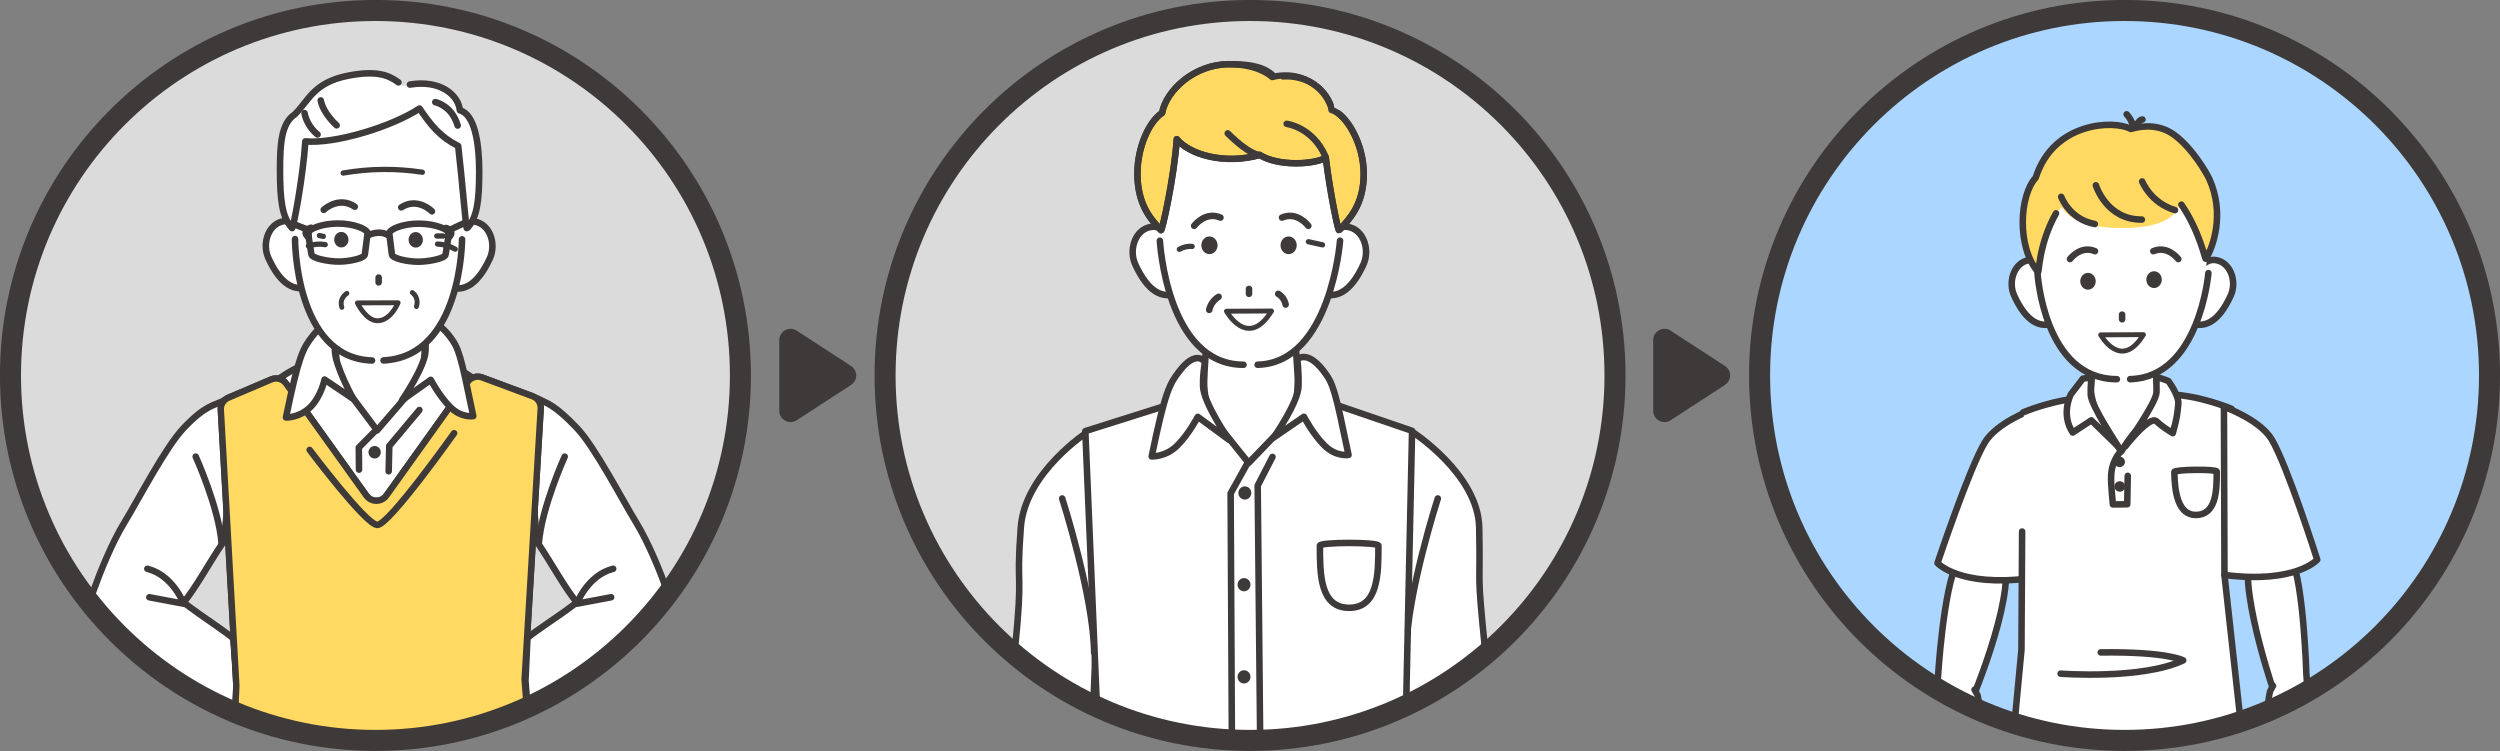 <?xml version="1.0" encoding="UTF-8"?>
<svg id="_レイヤー_2" data-name="レイヤー 2" xmlns="http://www.w3.org/2000/svg" xmlns:xlink="http://www.w3.org/1999/xlink" viewBox="0 0 336.33 101.03">
  <rect x="0" y="0" width="336.33" height="101.03" fill="#808080" stroke="none"/>
  <defs>
    <style>
      .cls-1, .cls-2, .cls-3, .cls-4, .cls-5, .cls-6, .cls-7 {
        fill: none;
      }

      .cls-8 {
        fill: #fee28c;
      }

      .cls-8, .cls-2, .cls-9, .cls-10, .cls-3, .cls-4, .cls-5, .cls-6, .cls-7, .cls-11 {
        stroke: #3e3a39;
        stroke-linecap: round;
      }

      .cls-8, .cls-2, .cls-10, .cls-6 {
        stroke-width: .88px;
      }

      .cls-8, .cls-9, .cls-10, .cls-3, .cls-4, .cls-5, .cls-6, .cls-7, .cls-11 {
        stroke-linejoin: round;
      }

      .cls-12 {
        fill: #dbdbdb;
      }

      .cls-2 {
        stroke-miterlimit: 10;
      }

      .cls-9, .cls-10, .cls-13 {
        fill: #fff;
      }

      .cls-9, .cls-5 {
        stroke-width: .66px;
      }

      .cls-14 {
        fill: #3e3a39;
      }

      .cls-3 {
        stroke-width: 2.83px;
      }

      .cls-15 {
        clip-path: url(#clippath-1);
      }

      .cls-16 {
        clip-path: url(#clippath-2);
      }

      .cls-17 {
        fill: #abd6ff;
      }

      .cls-4 {
        stroke-width: .86px;
      }

      .cls-7 {
        stroke-width: .71px;
      }

      .cls-18, .cls-11 {
        fill: #ffd961;
      }

      .cls-19 {
        clip-path: url(#clippath);
      }

      .cls-11 {
        stroke-width: .85px;
      }
    </style>
    <clipPath id="clippath">
      <circle class="cls-1" cx="50.51" cy="50.51" r="49.1"/>
    </clipPath>
    <clipPath id="clippath-1">
      <circle class="cls-1" cx="285.82" cy="50.51" r="49.1"/>
    </clipPath>
    <clipPath id="clippath-2">
      <circle class="cls-1" cx="168.17" cy="50.51" r="49.1"/>
    </clipPath>
  </defs>
  <g id="_文字-コンテンツ" data-name="文字-コンテンツ">
    <g>
      <g>
        <circle class="cls-12" cx="50.51" cy="50.51" r="49.1"/>
        <g class="cls-19">
          <g>
            <g>
              <path class="cls-10" d="M31.37,85.88c-.93-.84-4.64-3.28-5.76-4.15-.32-.25-.63-.47-.93-.68,1.43-1.58,3.73-5.77,5.21-7.89,0,0,1.01-3.63.64-9.65-.38-6.02-.36-9.64-.36-9.64-1.43.73-2.49.6-5.43,3.68-2.47,2.58-6.15,9.71-7.99,12.71-1.72,2.8-3.32,6.82-4.14,9.12-1.15,3.24-.88,4.57,1.48,7.47,2.05,2.36,15.28,10.42,17.44,11.32l.38-6.2-.54-6.1Z"/>
              <path class="cls-6" d="M26.33,61.43s3.12,6.88,3.48,11.66"/>
              <path class="cls-6" d="M20.09,80.35s3.12.59,4.63.87c0,0-1.46-3.85-4.9-4.7"/>
            </g>
            <g>
              <path class="cls-10" d="M70.96,85.82c.93-.84,4.62-3.22,5.73-4.1.32-.25.63-.47.93-.68-1.43-1.58-3.73-5.77-5.21-7.89,0,0-.85-3.85-.47-9.87.38-6.02.29-9.71.29-9.71,1.43.73,2.4.89,5.34,3.97,2.47,2.58,6.15,9.71,7.99,12.71,1.72,2.8,3.32,6.82,4.14,9.12,1.15,3.24.88,4.57-1.48,7.47-2.05,2.36-14.83,10.32-16.99,11.21l-.54-6.42.27-5.83Z"/>
              <path class="cls-6" d="M75.97,61.43s-3.12,6.88-3.48,11.66"/>
              <path class="cls-6" d="M82.22,80.35s-3.12.59-4.63.87c0,0,1.46-3.85,4.9-4.7"/>
            </g>
            <g>
              <ellipse class="cls-10" cx="50.64" cy="58.14" rx="17.36" ry="10.97"/>
              <path class="cls-8" d="M30.98,110.19c-.02.82.56,1.53,1.37,1.67,2.71.48,9.29,1.42,19.3,1.42,8.29,0,15.85-.99,18.94-1.45.85-.13,1.44-.88,1.39-1.73,0,0-1.41-18.65-1.41-18.71l2.17-36.44c.04-.72-.4-1.38-1.07-1.63l-6.82-2.54c-.7-.26-1.49-.02-1.92.59l-10.95,15.31c-.66.92-2.03.92-2.69,0l-10.8-15.07c-.45-.63-1.28-.86-1.99-.56l-5.78,2.46c-.64.27-1.04.91-1.01,1.6l2.09,37.15s-.82,17.95-.82,17.95Z"/>
              <path class="cls-11" d="M30.98,110.19c-.02.82.56,1.53,1.37,1.67,2.71.48,9.29,1.42,19.3,1.42,8.29,0,15.85-.99,18.94-1.45.85-.13,1.44-.88,1.39-1.73,0,0-1.41-18.65-1.41-18.71l2.17-36.44c.04-.72-.4-1.38-1.07-1.63l-6.82-2.54c-.7-.26-1.49-.02-1.92.59l-10.95,15.31c-.66.92-2.03.92-2.69,0l-10.8-15.07c-.45-.63-1.28-.86-1.99-.56l-5.78,2.46c-.64.27-1.04.91-1.01,1.6l2.09,37.15s-.82,17.95-.82,17.95Z"/>
              <path class="cls-6" d="M41.66,60.53s7.53,10.03,9.09,10.09c1.56.05,10.34-12.34,10.34-12.34"/>
              <polyline class="cls-2" points="52.29 63.4 52.37 60 56.42 55.16"/>
              <path class="cls-10" d="M56.84,50.8l-6.11,7.1-5.19-6.93s-.37-2.67-.37-4.26c0-1.12.37-6.06.37-6.06h11.27s.36,5.27.36,5.8c0,1.06-.33,4.36-.33,4.36Z"/>
              <path class="cls-10" d="M57.1,43.74s1.24-1.3,3.36,1.46c1.28,1.66,1.48,2.4,3.21,10.78,0,0-1.59.28-3.08-1.2-1.49-1.48-2.64-3.68-2.64-3.68l-3.87,2.75s3.12-4.55,3.17-6.65c.06-2.05-.16-3.43-.16-3.46Z"/>
              <path class="cls-10" d="M45.23,44.01s-1.07-1.54-3.2,1.22c-1.28,1.66-1.83,2.56-3.56,10.93,0,0,1.78.09,3.27-1.38,1.49-1.48,1.92-3.72,1.92-3.72l3.87,2.61s-2.42-4.38-2.48-6.48c-.06-2.05.36-3.12.17-3.18Z"/>
              <path class="cls-14" d="M51.23,60.84c0,.47-.37.84-.83.84s-.83-.38-.83-.84.37-.84.83-.84.83.38.83.84Z"/>
              <polyline class="cls-6" points="48.3 63.18 48.27 60.21 50.67 57.78"/>
            </g>
            <g>
              <g>
                <path class="cls-10" d="M41.29,32.75c.63,1.92,1.97,5.25.2,5.84-1.77.59-3.68-.15-5.38-3.87-.84-1.84-.11-4.28,1.66-4.86,1.77-.59,2.89.98,3.52,2.9Z"/>
                <path class="cls-10" d="M60.72,32.79c-.64,1.92-1.99,5.24-.22,5.84s3.68-.14,5.39-3.85c.85-1.84.13-4.28-1.64-4.87-1.77-.59-2.89.97-3.54,2.89Z"/>
                <path class="cls-13" d="M62.84,27.07c-.2,10.54-2.48,21.49-11.96,21.47-10.09-.02-11.89-12.44-11.87-21.52.02-9.08,5.69-15.47,12.27-15.46,6.58.01,11.73,6.43,11.56,15.51Z"/>
                <path class="cls-6" d="M39.69,32.16s-.03,16.02,10.36,16.34"/>
                <path class="cls-6" d="M62.16,32.2s-.01,15.76-10.56,16.29"/>
                <path class="cls-14" d="M56.89,32.27c0,.58-.43,1.04-.96,1.04-.53,0-.96-.47-.96-1.05,0-.58.43-1.04.96-1.04.53,0,.96.47.96,1.05Z"/>
                <path class="cls-14" d="M46.88,32.25c0,.58-.43,1.04-.96,1.04-.53,0-.96-.47-.96-1.05,0-.58.43-1.04.96-1.04.53,0,.96.47.96,1.05Z"/>
                <g>
                  <path class="cls-6" d="M45.58,35.19c1.4,0,3.51-.44,3.51-.99l.36-2.81c0-.55-1.84-1.33-4.02-1.32-2.18.01-3.98.76-3.98,1.31l.44,2.81c0,.55,2.28,1,3.68,1Z"/>
                  <path class="cls-6" d="M56.24,35.21c-1.41,0-3.53-.45-3.52-1l-.35-2.81c0-.55,1.85-1.33,4.04-1.31,2.18.02,3.99.78,3.99,1.32l-.45,2.81c0,.55-2.3.99-3.7.99Z"/>
                  <line class="cls-6" x1="63.15" y1="29.68" x2="60.73" y2="30.82"/>
                  <line class="cls-6" x1="38.65" y1="29.81" x2="41.21" y2="30.82"/>
                  <path class="cls-6" d="M49.7,31.58s1.37-.65,2.49.05"/>
                  <path class="cls-14" d="M41.94,31.4c-.06.64.17,1.14-.22,1.1-.39-.03-1.09-.63-1.04-1.26.06-.64.85-1.07,1.24-1.04.39.03.08.57.02,1.2Z"/>
                  <path class="cls-14" d="M59.89,31.44c.05.64-.17,1.14.22,1.1.39-.03,1.09-.62,1.04-1.26-.05-.64-.84-1.08-1.23-1.05-.39.03-.08.56-.03,1.2Z"/>
                </g>
                <line class="cls-6" x1="50.94" y1="37.34" x2="50.94" y2="37.99"/>
                <path class="cls-5" d="M55.47,39.36s.95.63.55,1.88"/>
                <path class="cls-5" d="M46.67,39.47s-1.08.63-.68,1.88"/>
                <path class="cls-9" d="M53.56,40.74c-.58,1.25-1.48,2.36-2.71,2.41-1.61.07-2.77-2.4-2.77-2.4l5.48-.02Z"/>
                <path class="cls-6" d="M43.55,28.23s2.01-1.91,4.18-.42"/>
                <path class="cls-6" d="M58.11,28.43s-1.92-1.96-4.13-.53"/>
              </g>
              <g>
                <path class="cls-13" d="M64.45,23.07c0-3.89-.63-7.69-2.6-8.23-.24-2.28-3.28-4.36-7.64-3.27-1.49-1.26-3.02-2.24-7.36-1.39-4.75.93-5.33,3.44-7.22,5.23-1.8,1.21-1.95,4.03-1.96,7.38,0,4.17.28,6.43,1.62,7.9.15.17,1.49-6.9,1.79-11.67,3.96.37,11.62-1.95,15.36-4.42,1.56,2.3,2.78,3.81,5.2,5.04.53,4.51,1.05,11.24,1.18,11.1,1.34-1.46,1.64-3.49,1.65-7.67Z"/>
                <path class="cls-6" d="M53.6,11.08c-1.34-1-2.99-1.63-6.75-.9-4.75.93-5.33,3.44-7.22,5.23-1.8,1.21-1.95,4.03-1.96,7.38,0,4.17.28,6.43,1.62,7.9.15.17,1.49-6.9,1.79-11.67,3.96.37,11.62-1.95,15.36-4.42,1.56,2.3,2.78,3.81,5.2,5.04.53,4.51,1.05,11.24,1.18,11.1,1.34-1.46,1.64-3.49,1.65-7.67,0-3.89-.63-7.69-2.6-8.23-.22-2.15-2.76-4.14-6.72-3.46"/>
                <path class="cls-6" d="M45.29,16.86s-1.81-1.58-2.14-3.35"/>
                <path class="cls-6" d="M42.72,18.09s-1.4-1.02-1.75-2.87"/>
                <path class="cls-6" d="M58.56,13.74s2.23.44,3.01,3.15"/>
              </g>
            </g>
            <path class="cls-7" d="M58.86,32.83c.83.03,1.66.27,2.38.69"/>
            <path class="cls-7" d="M58.76,31.75h.87"/>
            <path class="cls-7" d="M43.75,32.91c-.75-.13-1.54-.07-2.26.18"/>
            <path class="cls-7" d="M43.5,31.8l-.53-.11"/>
            <path class="cls-7" d="M46.17,23.28c3.51-.61,7.12-.65,10.65-.11"/>
          </g>
        </g>
        <circle class="cls-3" cx="50.51" cy="50.51" r="49.1"/>
      </g>
      <g>
        <circle class="cls-17" cx="285.82" cy="50.51" r="49.1"/>
        <g class="cls-15">
          <g>
            <g>
              <g>
                <path class="cls-13" d="M306.19,94.76l.42,2.03,3.93-2.28-.18-1.77s-.44-13.99-2.06-17.56c-.97-2.13-1.61-3.01-4.18-2.05-4.61,1.72,2.07,21.63,2.07,21.63Z"/>
                <path class="cls-6" d="M310.52,93.74l-.24-3.04s-.35-11.95-1.98-15.53c-.97-2.13-2.15-3.17-4.62-1.89-3.77,1.94,1.93,18.86,1.93,18.86l.93,3.81"/>
              </g>
              <g>
                <path class="cls-13" d="M304.37,99.81c-.06.89.57,1.51.83,1.8,0,0,.54.24.79.27.25.03.72.81,1.3.79,0,0,.5,1.02,1.36.73,0,0,.6,1.19,1.23,1.02,0,0,.7-.55,1.51-1.26.38-.33.99-.52,1.32-.99,0,0,.32-.6.16-1.8,0,0-.46-5.34-2.36-7.34l-.17-.74-4.64.09-.17.61s-.82,2.78-.33,4.64c-.85.28-.78,1.31-.84,2.17Z"/>
                <path class="cls-4" d="M305.3,99.42s.13-.5.28-.72c0,0-.15-.21-.27-.95"/>
                <path class="cls-4" d="M305.8,92.26l-.4.73s-.68,2.79-.19,4.65c-.85.28-.78,1.31-.84,2.17-.06.89.57,1.51.83,1.8,0,0,.54.24.79.27.25.03.72.81,1.3.79,0,0,.5,1.02,1.36.73,0,0,.6,1.19,1.23,1.02,0,0,.7-.55,1.51-1.26.38-.33.99-.52,1.32-.99,0,0,.32-.6.16-1.8,0,0-.46-5.34-2.36-7.34l-.26-1.01"/>
                <path class="cls-4" d="M305.63,101.67s.76-.86,1.43-1.31"/>
              </g>
            </g>
            <g>
              <g>
                <path class="cls-13" d="M265.13,95.26l-.52,2.01-4.3-2.42.25-1.77s.87-13.96,2.78-17.48c1.14-2.1,1.87-2.95,4.7-1.89,5.07,1.89-2.91,21.55-2.91,21.55Z"/>
                <path class="cls-6" d="M260.36,94.08l.36-3.02s.72-11.94,2.63-15.45c1.14-2.1,2.47-3.09,5.19-1.72,4.13,2.08-2.66,18.78-2.66,18.78l-1.13,3.78"/>
              </g>
              <g>
                <path class="cls-13" d="M267.01,100.38c.05.9-.67,1.49-.98,1.77,0,0-.61.22-.89.25-.28.02-.82.78-1.46.74,0,0-.59,1-1.53.68,0,0-.7,1.17-1.4.97,0,0-.77-.58-1.64-1.31-.41-.35-1.08-.56-1.44-1.04,0,0-.34-.62-.13-1.81,0,0,.66-5.32,2.83-7.25l.21-.73,5.14.26.17.61s.83,2.81.23,4.65c.94.31.83,1.34.88,2.2Z"/>
                <path class="cls-4" d="M265.98,99.95s-.12-.51-.29-.73c0,0,.17-.2.33-.94"/>
                <path class="cls-4" d="M265.63,92.78l.42.74s.68,2.82.08,4.65c.94.31.83,1.34.88,2.2.05.9-.67,1.49-.98,1.77,0,0-.61.22-.89.25-.28.02-.82.78-1.46.74,0,0-.59,1-1.53.68,0,0-.7,1.17-1.4.97,0,0-.77-.58-1.64-1.31-.41-.35-1.08-.56-1.44-1.04,0,0-.34-.62-.13-1.81,0,0,.66-5.32,2.83-7.25l.31-1.01"/>
                <path class="cls-4" d="M265.56,102.19s-.82-.89-1.55-1.36"/>
              </g>
            </g>
            <path class="cls-10" d="M273.2,55.19s-4.59,1.69-6.18,4.34c-2.13,3.54-6.36,16.22-6.36,16.22,0,0,2.9,3.27,12.48,2.05l.07-22.61Z"/>
            <g>
              <path class="cls-13" d="M270.94,98.71s6.67,1.34,15.1,1.34c8.45,0,15.6-2.03,15.6-2.03l-2.38-20.67-.07-22.61-1.26-.54s-2.6-1.83-12-1.27c-9.84.58-13.67,2.81-13.67,2.81l-.41,30.93-.91,12.05Z"/>
              <path class="cls-6" d="M277.22,90.63s10.95.83,16.49-1.79c0,0-2.08-1.19-11.09-1.07"/>
              <path class="cls-6" d="M272.19,55.47s4.42-1.9,8.65-1.94"/>
              <path class="cls-10" d="M299.2,54.73s4.8,1.71,6.4,4.36c2.13,3.54,6.14,16.21,6.14,16.21,0,0-2.9,3.27-12.48,2.05l-.07-22.61Z"/>
              <path class="cls-6" d="M300.21,55s-4.42-1.9-8.65-1.94"/>
              <path class="cls-6" d="M272.04,71.51l-.09,15.91-1.08,11.44s6.59,1.28,15.02,1.27c8.45,0,15.68-1.8,15.68-1.8l-2.31-20.98"/>
              <path class="cls-10" d="M289.79,55.2s-.93,1.32-2.1,2.44c-1.16,1.12-2.33,3.1-2.33,3.1l-3.37-5.37s-.67-1.79-.69-2.87c0-.76.28-4.05.28-4.05l8.18-.13s.47,3.55.48,3.91c0,.72-.46,2.96-.46,2.96Z"/>
              <path class="cls-10" d="M281.29,50.79l-1.08.15-1.62,2.12s-1.38,2.64.25,5.13l2.51-1.64,3.59,3.5s-3.61-5.51-3.67-6.92c-.05-1.38.16-2.31.03-2.34Z"/>
              <path class="cls-10" d="M290.18,50.71l1.53.54s1.48,1.98,1.34,3.14c-.16,1.38-.09,1.5-.74,3.88,0,0-1.38-.8-2.19-1.59-.9-.87-4.2,3.37-4.2,3.37,0,0,4.18-5.87,4.2-7.28.02-1.38-.06-2.02.07-2.06Z"/>
              <path class="cls-6" d="M285.52,60.52s-.98.79-1.37,2.44c-.29,1.18-.08,2.8.1,4.9l1.93-.02.07-3.82"/>
              <path class="cls-14" d="M285.91,65.44c0,.39-.32.71-.72.71-.4,0-.73-.31-.74-.7,0-.39.32-.71.72-.71.4,0,.73.31.74.7Z"/>
              <path class="cls-14" d="M285.88,62.13c0,.39-.32.71-.72.71-.4,0-.73-.31-.74-.7s.32-.71.72-.71c.4,0,.73.31.74.7Z"/>
            </g>
            <path class="cls-10" d="M292.52,63.5c.03,2.74.52,5.81,2.91,5.78,2.65-.03,2.82-3.11,2.79-5.84,0-.35-5.71-.29-5.7.06Z"/>
            <g>
              <g>
                <path class="cls-10" d="M275.98,37.88c.62,1.85,1.91,5.07.2,5.64-1.71.57-3.55-.14-5.2-3.73-.82-1.77-.12-4.13,1.59-4.7,1.71-.57,2.79.94,3.41,2.79Z"/>
                <path class="cls-10" d="M295.09,37.88c-.62,1.85-1.91,5.07-.2,5.64,1.71.57,3.55-.14,5.2-3.73.82-1.77.12-4.13-1.59-4.7-1.71-.57-2.79.94-3.41,2.79Z"/>
                <path class="cls-13" d="M297,31.87c-.17,10.18-2.35,19.54-11.51,19.54-9.75,0-11.51-10.76-11.51-19.54s5.46-14.96,11.82-14.96,11.34,6.18,11.2,14.96Z"/>
                <path class="cls-6" d="M274.11,36.74s.85,14.27,10.68,14.27"/>
                <path class="cls-6" d="M297.1,36.74s-1.19,14.03-10.53,14.27"/>
                <g>
                  <path class="cls-14" d="M290.83,37.62c0,.62-.46,1.13-1.04,1.13s-1.04-.51-1.04-1.13.46-1.13,1.04-1.13,1.04.51,1.04,1.13Z"/>
                  <path class="cls-14" d="M281.94,37.84c0,.62-.46,1.13-1.04,1.13s-1.04-.51-1.04-1.13.46-1.13,1.04-1.13,1.04.51,1.04,1.13Z"/>
                </g>
                <path class="cls-6" d="M293.05,34.85s-1.42-1.89-3.36-1.06"/>
                <path class="cls-6" d="M278.48,34.85s1.42-1.89,3.36-1.06"/>
                <line class="cls-6" x1="285.49" y1="42.33" x2="285.49" y2="42.95"/>
                <path class="cls-9" d="M288.36,45.02c-3.03,4.97-5.75.03-5.75.03l5.75-.03Z"/>
              </g>
              <g>
                <path class="cls-6" d="M286.1,15.38s1.07,1.07.86,2.33c0,0,.66-1.63,1.27-1.63"/>
                <path class="cls-18" d="M298.15,28.42c0-2.63-1.06-5.06-2.04-6.45-1.9-2.69-4.65-6.2-9.32-4.49-1.36-1.05-4.36-.69-5.22-.54-3.13.52-6.6,2.93-7.62,6.88-2.77,3.65-2.99,9.29.25,12.32.15.14-.45-4.79,3.18-8.28,1.05,1.78,3.64,2.66,7.1,2.8,3.99.16,8.41-.52,8.79-3.58,1.91,3.75,3.47,7.73,3.47,7.73,1.07-1.43,1.41-4.2,1.41-6.4Z"/>
                <path class="cls-6" d="M293.47,27.53c2.46,3.59,3.19,7.43,3.28,7.29.96-1.5,2.61-6.05.46-10.78-.27-.59-2.23-4.1-4.73-5.91-1.84-1.34-4.01-1.31-5.82-.78-2.26-1.24-10.43-.94-12.79,6.56-2.19,2.36-2.57,9.31.32,12.68.13.15.07-3.71,2.41-7.89"/>
                <path class="cls-6" d="M281.96,24.93s1.43,4.65,6.19,4.61"/>
                <path class="cls-6" d="M277.3,26.48s1.07,3.02,4.52,3.66"/>
                <path class="cls-6" d="M288.19,24.41s1.15,2.9,4.42,3.86"/>
              </g>
            </g>
          </g>
        </g>
        <circle class="cls-3" cx="285.82" cy="50.51" r="49.1"/>
      </g>
      <g>
        <circle class="cls-12" cx="168.17" cy="50.51" r="49.1"/>
        <g class="cls-16">
          <g>
            <g>
              <path class="cls-10" d="M135.04,104.16c.39-5.23.76-9.45,1.48-16.53,1.18-11.73.14-7.66.81-16.68.55-7.42,9.07-12.9,9.07-12.9l1.12,25.95-.85,21.22-11.63-1.05Z"/>
              <path class="cls-6" d="M142.9,67.06s4.22,13.19,4.3,20.74"/>
              <path class="cls-10" d="M134.08,104.65s2.48,1.23,6.61,1.51c4.13.28,6.49.27,6.49.27l.35-6.52s-1.97.5-6.27.21c-4.3-.29-6.59-1.43-6.59-1.43,0,0-.11,1.03-.55,2.53-.44,1.51-.03,3.42-.03,3.42Z"/>
              <path class="cls-6" d="M137.39,95.19s6.57,3.6,9.1,3.4c0,0-5.95.13-7.53-.86"/>
            </g>
            <g>
              <path class="cls-10" d="M201.29,104.16c-.39-5.23-.76-9.45-1.48-16.53-1.18-11.73-.62-7.63-.81-16.68-.16-7.2-9.07-12.9-9.07-12.9l-1.12,25.95.85,21.22,11.63-1.05Z"/>
              <path class="cls-6" d="M193.43,67.06s-4.16,12.9-4.23,20.45"/>
              <path class="cls-10" d="M202.25,104.65s-2.48,1.23-6.61,1.51c-4.13.28-6.49.27-6.49.27l-.35-6.52s1.97.5,6.27.21c4.3-.29,6.59-1.43,6.59-1.43,0,0,.11,1.03.55,2.53.44,1.51.03,3.42.03,3.42Z"/>
              <path class="cls-6" d="M198.94,95.19s-6.57,3.6-9.1,3.4c0,0,5.95.13,7.53-.86"/>
            </g>
            <g>
              <path class="cls-10" d="M146.2,121.12s11.51,1.29,21.7,1c10.19-.29,22.58-1,22.58-1-.01-1.88.73-5.6.59-8.97-.18-4.07-.42-7.86-1.02-10.18-.8-3.15-.88-7.16-.88-7.16l.8-36.85-12.85-4.39h-17.11l-14,4.43,1.58,37.54-.12,4.69s-.64,5.45-1.2,10.98c-.38,3.76-.1,7.45-.07,9.9Z"/>
              <polyline class="cls-2" points="169.44 121.48 170.1 116.17 169.63 109.45 169.2 65.33 171.19 61.47"/>
              <path class="cls-10" d="M177.57,73.42c0,3.82.01,8.35,3.93,8.35s3.94-4.54,3.94-8.36c0-.49-7.88-.49-7.88,0Z"/>
              <path class="cls-10" d="M174.24,55.77l-6.26,6.51-5.44-6.78s-.55-2.36-.55-4.04c0-1.18.39-6.37.39-6.37h11.84s.38,5.54.38,6.1c0,1.12-.35,4.58-.35,4.58Z"/>
              <path class="cls-10" d="M174.51,48.35s1.3-1.36,3.53,1.53c1.34,1.74,1.55,2.53,3.38,11.32,0,0-1.67.29-3.23-1.26-1.57-1.55-2.77-3.87-2.77-3.87l-4.08,2.8s3.29-4.69,3.35-6.9c.06-2.15-.17-3.6-.17-3.63Z"/>
              <path class="cls-10" d="M162.04,48.63s-1.13-1.62-3.36,1.28c-1.34,1.74-1.92,2.69-3.74,11.49,0,0,1.87.1,3.43-1.45,1.57-1.55,2.77-3.87,2.77-3.87l4.19,3.08s-3.42-4.98-3.48-7.18c-.06-2.15.37-3.28.18-3.34Z"/>
              <path class="cls-14" d="M168.23,78.66c0,.49-.39.89-.87.89s-.87-.4-.87-.89.39-.89.87-.89.87.4.87.89Z"/>
              <path class="cls-14" d="M168.34,66.32c0,.49-.39.89-.87.89s-.87-.4-.87-.89.39-.89.87-.89.87.4.87.89Z"/>
              <path class="cls-14" d="M168.23,91.06c0,.49-.39.89-.87.89s-.87-.4-.87-.89.39-.89.87-.89.87.4.87.89Z"/>
              <polyline class="cls-6" points="165.92 121.41 165.1 116.5 165.78 109.66 165.56 66.38 167.83 62.3"/>
            </g>
            <g>
              <g>
                <path class="cls-10" d="M158.01,33.58c.65,1.95,2.02,5.34.21,5.94-1.8.6-3.75-.15-5.48-3.93-.86-1.87-.13-4.36,1.68-4.96,1.8-.6,2.94.99,3.59,2.95Z"/>
                <path class="cls-10" d="M178.15,33.58c-.65,1.95-2.02,5.34-.21,5.94,1.8.6,3.75-.15,5.48-3.93.86-1.87.13-4.36-1.68-4.96-1.8-.6-2.94.99-3.59,2.95Z"/>
                <path class="cls-13" d="M180.17,27.24c-.18,10.73-2.48,22.24-12.13,22.24-10.27,0-12.13-12.99-12.13-22.24s5.76-15.76,12.46-15.76,11.96,6.52,11.8,15.76Z"/>
                <path class="cls-6" d="M156.04,32.38s.9,16.69,11.25,16.69"/>
                <path class="cls-6" d="M180.28,32.38s-1.25,16.43-11.09,16.69"/>
                <g>
                  <path class="cls-14" d="M174.45,33c0,.66-.49,1.19-1.09,1.19s-1.09-.53-1.09-1.19.49-1.19,1.09-1.19,1.09.53,1.09,1.19Z"/>
                  <path class="cls-14" d="M163.8,33c0,.66-.49,1.19-1.09,1.19s-1.09-.53-1.09-1.19.49-1.19,1.09-1.19,1.09.53,1.09,1.19Z"/>
                </g>
                <path class="cls-6" d="M176.01,30.38s-1.5-2-3.54-1.11"/>
                <path class="cls-6" d="M160.65,30.38s1.5-2,3.54-1.11"/>
                <line class="cls-6" x1="168.03" y1="38.87" x2="168.03" y2="39.53"/>
                <path class="cls-9" d="M171.06,41.84c-3.2,5.24-6.06.03-6.06.03l6.06-.03Z"/>
              </g>
              <g>
                <path class="cls-11" d="M183.45,23.33c0-3.96-2.32-7.99-4.32-8.53-.24-2.32-3.54-5.54-7.98-4.43-1.52-1.27-3.7-1.73-5.84-1.73-4.61,0-8.41,3.51-8.97,6.55-1.83,1.23-3.32,4.71-3.32,8.13,0,4.25,1.8,6.16,3.17,7.65.16.17,1.82-7.4,2.12-12.25,1.75,2.1,6.41,3.46,11.17,2.13,2.55,1.58,7.37,1.27,8.88.37.55,4.59,1.66,9.9,1.79,9.76,1.37-1.49,3.32-3.4,3.32-7.65Z"/>
                <path class="cls-6" d="M172.62,10.28s4.45-.54,6.36,3.81"/>
                <path class="cls-6" d="M171.13,10.04c-1.52-1.28-3.68-1.4-5.82-1.4-4.61,0-8.41,3.51-8.97,6.55-1.83,1.23-3.32,4.71-3.32,8.13,0,4.25,1.8,6.16,3.17,7.65.16.17,1.82-7.4,2.12-12.25,1.75,2.1,6.41,3.46,11.17,2.13,2.55,1.58,7.37,1.27,8.88.37.55,4.59,1.66,9.9,1.79,9.76,1.37-1.49,3.32-3.4,3.32-7.65,0-3.38-1.7-6.83-3.44-8.09"/>
                <path class="cls-6" d="M169.41,20.82s-1.15.16-4.24-2.88"/>
                <path class="cls-6" d="M173.1,16.66s3.49.43,5.21,4.38"/>
              </g>
              <path class="cls-7" d="M176.03,32.52l1.89.42"/>
            </g>
          </g>
        </g>
        <circle class="cls-3" cx="168.17" cy="50.51" r="49.1"/>
        <path class="cls-6" d="M171.96,39.53c.51.31.89.85,1,1.44"/>
        <path class="cls-6" d="M163.94,39.93c-.63.38-1.1,1.03-1.26,1.76"/>
        <path class="cls-7" d="M160.38,33.15c-.59-.05-1.2.09-1.72.39"/>
      </g>
      <path class="cls-14" d="M114.5,51.78l-7.32,4.76c-1.01.65-2.34-.07-2.34-1.27v-9.52c0-1.2,1.33-1.92,2.34-1.27l7.32,4.76c.92.6.92,1.94,0,2.53Z"/>
      <path class="cls-14" d="M232.07,51.78l-7.32,4.76c-1.01.65-2.34-.07-2.34-1.27v-9.52c0-1.2,1.33-1.92,2.34-1.27l7.32,4.76c.92.6.92,1.94,0,2.53Z"/>
    </g>
  </g>
</svg>